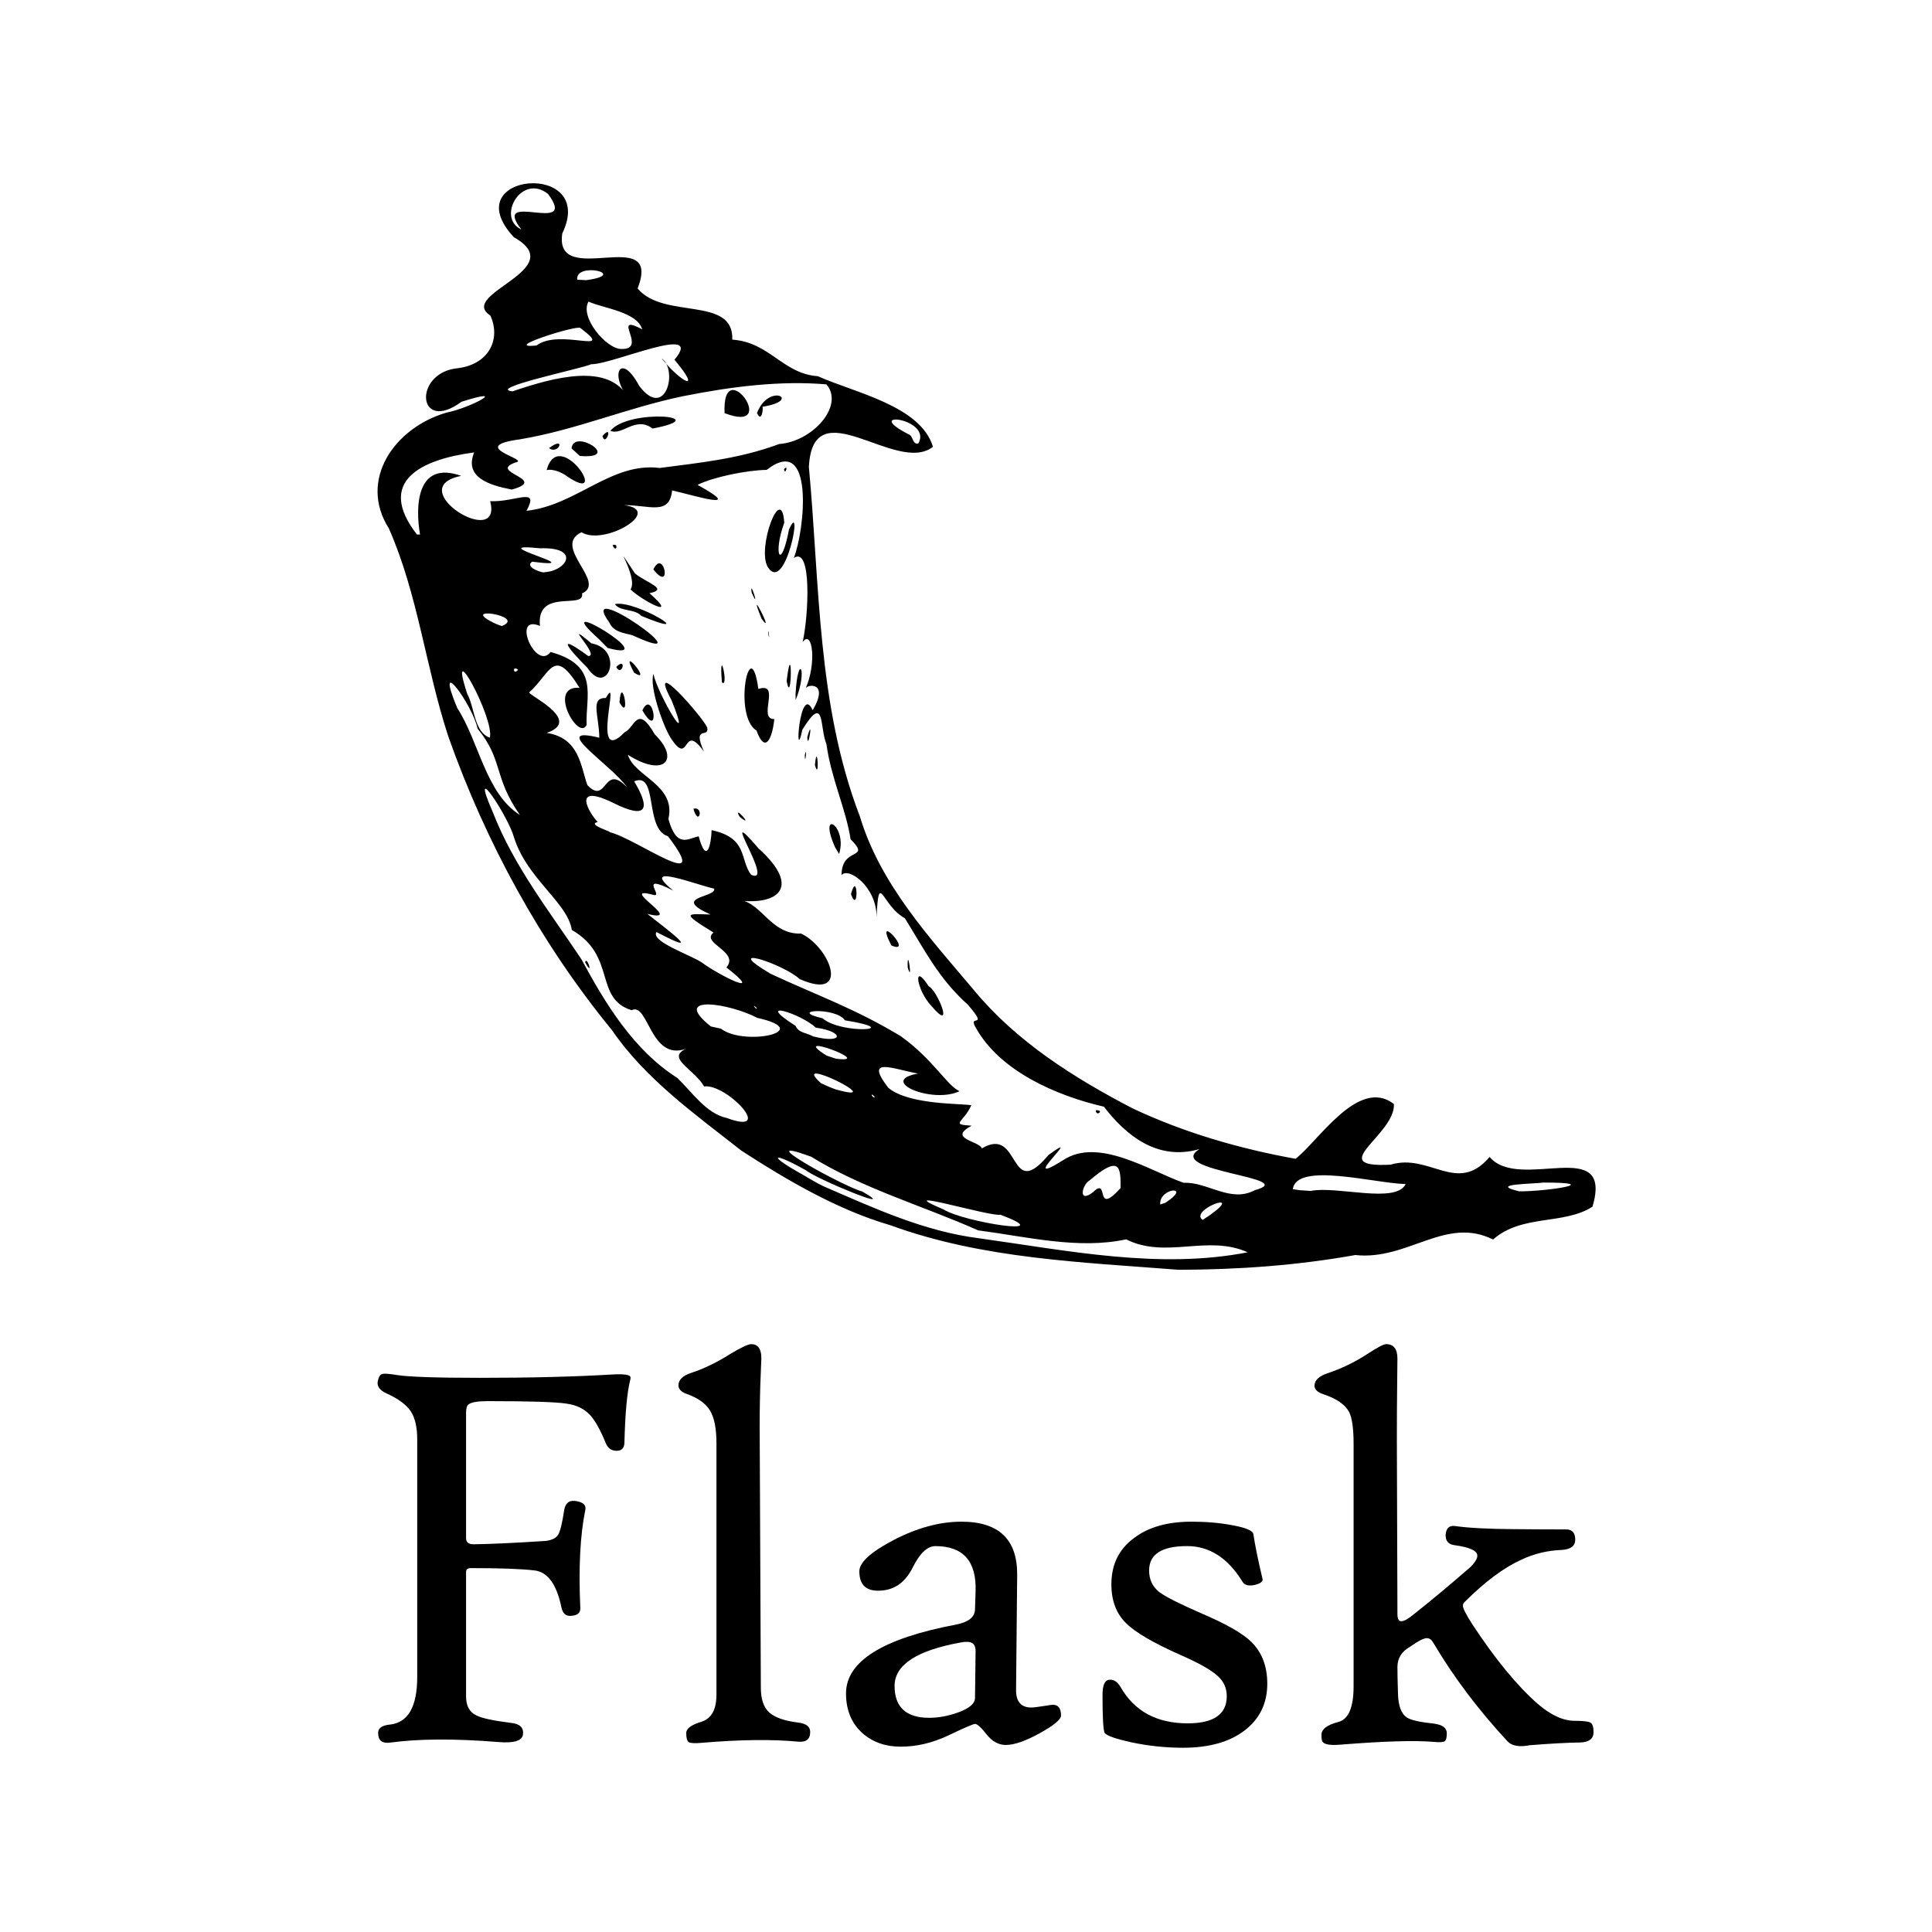 <svg width="68" height="68" viewBox="0 0 68 68" fill="none" xmlns="http://www.w3.org/2000/svg">
<path d="M26.1 40.503C24.468 39.218 22.725 37.987 21.535 36.253C19.03 33.194 17.101 29.654 15.783 25.933C14.986 23.513 14.713 20.919 13.684 18.593C12.61 16.903 13.87 15.057 15.72 14.521C16.544 14.362 17.992 13.585 16.244 14.141C14.675 15.291 14.524 13.096 16.132 12.957C17.229 12.811 17.633 11.913 17.258 11.105C16.079 10.336 20.114 9.493 18.084 8.347C15.97 6.066 21.041 5.627 19.79 8.217C19.491 10.21 23.334 7.852 22.442 10.152C23.348 11.257 25.836 10.404 25.774 11.954C27.095 12.045 27.548 13.155 28.786 13.241C30.072 13.821 32.4 14.277 32.837 15.725C31.562 16.734 28.612 13.641 28.47 16.434C28.855 20.56 28.757 24.81 30.266 28.739C30.98 31.117 32.711 32.99 34.273 34.843C35.769 36.657 37.795 37.935 39.861 39.01C41.672 39.864 43.624 40.43 45.599 40.786C46.399 40.174 47.813 37.898 49.061 38.857C49.121 39.937 46.583 41.113 48.942 40.993C50.328 40.575 51.288 42.064 52.429 40.721C53.481 41.966 56.799 39.925 56.051 42.471C55.039 43.123 53.564 42.729 52.551 43.627C50.881 42.792 49.552 44.373 47.702 44.173C45.649 44.541 43.559 44.689 41.478 44.692C38.062 44.423 34.575 44.309 31.326 43.12C29.495 42.588 27.709 41.545 26.1 40.503ZM28.985 41.753C30.772 42.525 32.52 43.34 34.478 43.586C37.586 44.018 40.796 44.684 43.914 44.077C42.503 43.44 41.043 44.325 39.637 43.621C37.951 43.984 36.141 43.528 34.426 43.304C32.477 42.436 30.372 41.839 28.547 40.711C26.264 39.878 29.726 41.78 30.342 41.934C31.768 42.743 28.774 41.519 28.352 41.183C27.157 40.513 27.005 40.653 28.233 41.333C28.481 41.477 28.725 41.63 28.985 41.753ZM25.583 39.35C27.316 39.991 25.576 38.132 24.783 38.239C24.431 37.629 23.439 37.244 24.139 36.916C22.881 37.353 22.82 35.255 22.229 35.556C20.898 35.135 21.711 33.646 20.125 32.73C19.98 31.767 18.549 30.931 18.093 29.478C17.892 28.733 16.476 26.597 17.345 28.585C18.085 30.499 19.388 32.14 20.472 33.777C21.313 35.336 22.307 36.967 23.839 37.939C24.356 38.435 24.854 39.194 25.583 39.35ZM20.594 33.871C20.654 33.609 20.911 34.437 20.594 33.871V33.871ZM27.659 40.118C27.107 39.902 28.042 39.947 27.659 40.118V40.118ZM28.598 40.461C28.169 40.726 28.501 39.988 28.598 40.461V40.461ZM29.775 40.952C28.911 40.615 30.335 40.418 29.775 40.952V40.952ZM31.792 42.076C30.703 41.887 32.133 41.574 31.792 42.076V42.076ZM27.919 39.376C26.794 39.368 28.788 38.813 27.919 39.376V39.376ZM28.802 39.816C28.488 39.95 28.776 39.519 28.802 39.816V39.816ZM33.214 42.57C33.923 43.018 37.356 43.551 35.207 42.754C34.846 42.83 31.221 41.728 33.214 42.57ZM26.21 37.115C25.108 36.785 26.141 36.817 26.21 37.115V37.115ZM28.263 38.313C27.154 38.025 28.798 37.939 28.263 38.313V38.313ZM29.991 39.372C28.747 39.081 30.758 39.083 29.991 39.372V39.372ZM25.373 36.205C26.205 36.843 28.73 36.287 26.648 35.824C25.7 35.319 23.565 34.973 25.021 36.128L25.373 36.205ZM31.162 39.737C29.707 39.4 31.509 39.147 31.162 39.737V39.737ZM29.403 38.34C31.437 38.915 27.691 37.052 28.9 38.127L29.169 38.249L29.403 38.34ZM32.929 40.378C31.188 40.112 34.856 40.397 32.929 40.378V40.378ZM24.632 35.09C24.157 35.12 24.556 34.731 24.632 35.09V35.09ZM36.189 42.207C35.56 42.69 36.24 41.559 36.189 42.207V42.207ZM27.921 37.104C27.319 37.089 27.804 36.762 27.921 37.104V37.104ZM24.814 34.864C23.299 34.377 25.921 34.798 24.814 34.864V34.864ZM21.134 32.486C19.931 31.532 20.996 31.955 21.134 32.486V32.486ZM30.796 38.617C30.593 38.386 30.7 38.667 30.796 38.617V38.617ZM36.809 42.307C36.481 42.441 36.79 41.954 36.809 42.307V42.307ZM30.264 38.068C29.32 37.929 30.372 37.612 30.264 38.068V38.068ZM25.784 35.228C24.464 34.672 26.607 35.14 25.784 35.228V35.228ZM33.362 39.937C32.111 39.689 34.645 39.428 33.362 39.937V39.937ZM29.42 37.262C30.899 37.452 27.661 36.255 29.095 37.154L29.42 37.262ZM34.558 40.421C35.939 39.596 35.484 42.353 36.901 40.654C38.298 39.633 35.694 41.915 37.416 40.836C38.661 40.002 40.501 41.231 41.663 41.631C42.498 41.59 43.311 42.353 44.168 41.889C45.818 41.444 40.943 41.23 42.22 40.443C40.711 40.882 39.597 39.919 38.854 38.952C37.161 38.561 35.205 37.696 34.359 36.197C34.014 35.635 34.856 36.277 34.061 35.357C33.042 34.45 32.533 33.42 31.848 32.317C31.03 31.881 30.934 30.597 30.852 32.275C30.858 31.216 29.864 30.503 29.621 30.799C29.616 29.779 30.685 30.29 29.937 29.536C29.776 28.479 29.246 27.378 29.087 26.184C28.84 25.609 29.052 24.377 28.242 25.679C27.948 27.055 28.145 23.988 28.604 24.999C29.206 23.968 28.387 24.089 28.354 24.232C28.746 23.361 28.602 22.126 28.251 22.597C28.46 21.673 28.582 19.2 27.939 19.639C28.328 18.673 28.678 15.221 26.985 16.538C26.299 16.548 25.111 16.786 24.551 17.066C26.31 18.036 24.373 17.416 23.656 17.262C23.563 18.16 22.853 17.772 21.966 17.78C23.384 17.956 21.276 19.229 20.465 18.734C19.41 19.238 21.375 20.497 20.486 20.887C20.596 21.473 18.869 20.675 19.004 22.031C17.98 21.599 18.864 23.638 19.377 22.948C21.119 23.42 20.603 24.494 20.647 25.516C20.363 26.11 19.245 24.118 20.398 24.21C19.488 22.732 19.392 23.675 18.636 24.362C18.461 24.411 20.564 25.338 19.244 25.796C20.405 25.976 20.439 26.992 20.675 27.635C21.373 28.362 21.229 26.832 22.065 27.706C21.536 26.927 19.266 25.513 21.094 25.966C21.084 25.183 20.763 24.551 21.324 24.567C21.879 23.562 20.742 27.044 21.993 25.767C22.339 25.616 22.425 24.762 23.047 25.848C23.951 26.737 23.374 27.381 22.099 26.566C22.327 27.34 23.804 27.616 23.526 28.826C23.82 29.891 24.232 29.499 24.591 29.437C24.873 30.471 25.033 29.711 25.046 29.218C26.334 29.494 26.032 30.256 26.436 30.789C27.324 31.189 25.165 28.072 26.689 29.851C28.294 31.3 27.292 31.904 25.852 31.672C26.763 31.599 27.056 32.904 28.196 32.858C29.235 33.353 29.94 35.252 28.148 34.461C27.527 33.901 25.327 33.21 27.124 34.275C28.782 35.044 30.101 35.503 31.7 36.468C32.845 37.285 33.339 38.221 33.773 38.406C32.811 38.866 30.874 38.039 32.312 37.786C31.414 37.623 30.405 37.169 31.264 38.286C31.996 38.898 33.854 38.833 34.188 38.902C33.906 39.524 33.421 39.573 34.199 39.621C33.331 40.084 34.478 40.157 34.558 40.421ZM32.782 35.404C32.253 34.851 32.116 33.817 32.688 34.716C32.981 34.835 33.627 36.408 32.782 35.404ZM38.567 39.079C38.577 39.33 38.897 39.057 38.567 39.079V39.079ZM31.948 34.049C31.927 33.213 32.138 34.693 31.948 34.049V34.049ZM31.373 33.276C30.707 31.991 32.211 33.639 31.373 33.276V33.276ZM24.404 28.466C24.597 29.134 24.795 28.362 24.404 28.466V28.466ZM29.951 31.472C30.19 30.571 30.232 32.228 29.951 31.472V31.472ZM26.032 28.747C25.756 28.25 26.61 29.214 26.032 28.747V28.747ZM29.394 29.825C28.764 28.415 29.841 29.054 29.534 30.056L29.394 29.825ZM23.596 25.958C23.314 25.495 22.849 24.137 22.999 23.722C23.134 24.398 24.435 26.629 23.636 24.647C22.755 22.985 24.691 25.185 24.89 25.6C24.983 26.012 24.346 25.488 24.777 26.454C23.99 25.354 24.313 27.062 23.596 25.958ZM21.804 24.723C21.878 23.647 22.214 25.461 21.804 24.723V24.723ZM22.61 25.001C22.995 24.189 23.262 26.134 22.61 25.001V25.001ZM20.671 23.501C20.004 22.837 19.521 22.227 20.703 23.089C21.157 23.107 19.691 21.7 20.812 22.642C21.991 22.857 21.394 24.575 20.671 23.501ZM21.689 23.475C21.895 23.853 22.077 23.09 21.689 23.475V23.475ZM22.317 23.675C21.729 22.575 23.03 24.137 22.317 23.675V23.675ZM21.071 22.485C19.131 20.758 23.507 23.387 21.387 22.805L21.071 22.485ZM26.628 25.713C25.788 25.21 26.405 22.171 26.692 24.249C27.507 23.985 26.646 25.323 27.254 25.31C27.159 26.154 26.887 26.458 26.628 25.713ZM28.683 26.928C28.765 26.012 28.856 27.555 28.683 26.928V26.928ZM28.326 26.575C28.335 27.036 28.419 26.184 28.326 26.575V26.575ZM21.451 21.918C20.204 20.198 25.072 23.657 22.249 22.354C21.954 22.276 21.599 22.248 21.451 21.918ZM25.409 24.016C25.291 22.568 25.672 24.256 25.409 24.016V24.016ZM28.414 25.944C28.432 26.489 28.646 25.119 28.414 25.944V25.944ZM21.642 21.262C22.383 21.103 24.71 22.561 22.573 21.678C22.336 21.415 21.828 21.534 21.642 21.262ZM28.001 24.431C28.08 22.95 28.444 23.547 28.004 24.643L28.001 24.431ZM22.193 20.746C22.495 20.303 21.391 18.745 22.352 20.187C22.767 20.517 23.553 20.739 22.859 20.878C23.951 21.841 22.593 21.139 22.193 20.746ZM27.687 23.969C27.871 24.956 27.895 22.282 27.687 23.969V23.969ZM21.562 19.189C21.685 19.496 21.793 19.09 21.562 19.189V19.189ZM22.996 20.042C23.365 19.268 23.676 20.905 22.996 20.042V20.042ZM27.038 22.29C27.034 21.993 27.114 22.722 27.038 22.29V22.29ZM26.803 21.772C26.243 20.388 27.326 22.505 26.803 21.772V21.772ZM26.459 20.864C26.365 20.293 26.779 21.583 26.459 20.864V20.864ZM27.02 19.953C26.634 19.275 27.506 16.964 27.604 18.397C27.197 19.514 27.487 20.138 27.769 18.64C28.293 17.462 27.656 20.967 27.02 19.953ZM27.596 16.516C27.633 16.764 27.764 16.31 27.596 16.516V16.516ZM26.634 35.474C26.406 35.275 26.663 35.6 26.634 35.474V35.474ZM28.616 36.476C29.718 36.76 29.713 36.305 28.716 36.17C28.181 35.672 26.489 35.142 28.003 36.108C28.103 36.362 28.42 36.356 28.616 36.476ZM24.702 33.877C25.308 34.33 26.989 35.16 25.567 34.05C26.047 33.492 24.649 33.196 25.113 32.822C23.933 32.1 24.182 32.165 25.009 32.188C23.591 31.554 25.213 31.602 25.137 31.277C24.59 31.17 22.422 30.313 23.698 31.347C22.401 30.687 23.389 31.593 22.997 31.498C21.671 31.137 24.177 32.508 22.787 32.167C23.547 32.77 24.833 33.711 23.107 32.805C22.881 33.132 24.343 33.628 24.702 33.877ZM26.775 35.068C25.538 34.075 29.294 35.88 26.775 35.068V35.068ZM37.386 41.496C37.042 41.923 37.419 40.996 37.386 41.496V41.496ZM38.477 41.955C39.058 41.392 38.501 42.853 39.44 41.817C39.45 41.075 39.412 40.638 38.361 41.539C38.07 41.7 37.941 42.382 38.477 41.955ZM21.164 31.082C19.912 30.383 20.985 30.38 21.164 31.082V31.082ZM22.328 31.845C20.785 31.196 21.895 31.128 22.328 31.845V31.845ZM28.954 35.841C29.601 36.416 31.925 36.263 29.739 35.912C29.416 35.434 27.685 35.549 28.954 35.841ZM38.061 41.467C37.097 41.839 39.057 40.631 38.061 41.467V41.467ZM40.132 42.889C39.703 43.006 40.139 42.621 40.132 42.889V42.889ZM40.136 42.513C39.068 42.582 41.238 41.346 40.136 42.513V42.513ZM18.299 28.684C17.36 27.344 17.715 26.741 16.809 25.646C16.637 24.809 15.254 22.91 16.094 24.921C16.862 26.099 17.09 27.921 18.299 28.684ZM39.789 42.142C38.957 41.572 41.819 40.831 39.789 42.142V42.142ZM41.338 42.749C40.695 42.567 42.354 41.877 41.338 42.749V42.749ZM20.819 29.6C20.068 29.545 21.109 29.168 20.819 29.6V29.6ZM41.015 42.335C41.998 41.701 40.788 41.798 40.836 42.393L41.015 42.335ZM27.668 33.922C27.148 33.959 27.634 33.493 27.668 33.922V33.922ZM28.493 34.397C28.09 34.48 28.23 33.867 28.493 34.397V34.397ZM42.593 42.763C43.853 41.854 41.83 42.589 42.329 42.936L42.593 42.763ZM42.11 42.53C41.027 42.911 43.137 41.67 42.11 42.53V42.53ZM44.576 44.171C43.738 44.022 45.265 43.71 44.576 44.171V44.171ZM21.451 29.288C22.374 29.495 25.142 31.563 23.509 29.432C22.673 29.184 23.174 27.14 22.321 27.501C22.894 28.458 22.792 28.864 21.59 28.262C20.08 27.524 20.741 28.627 21.037 28.931C20.634 29.023 21.569 29.281 21.451 29.288ZM17.242 25.965C17.408 25.28 15.719 22.202 16.445 24.422C16.707 24.887 16.68 25.769 17.242 25.965ZM24.967 30.727C24.491 30.33 24.944 30.67 24.967 30.727V30.727ZM26.137 31C24.843 30.705 26.137 30.275 26.137 31V31ZM36.288 37.398C35.523 37.387 36.095 36.903 36.288 37.398V37.398ZM36.776 37.754C36.494 37.808 36.703 37.477 36.776 37.754V37.754ZM40.799 40.289C40.316 40.252 41.186 40.004 40.799 40.289V40.289ZM19.344 26.502C18.158 26.196 20.451 26.073 19.344 26.502V26.502ZM35.395 36.613C34.689 36.792 35.382 35.897 35.395 36.613V36.613ZM18.907 25.482C18.249 25.325 19.617 25.242 18.907 25.482V25.482ZM20.97 26.482C20.752 26.572 20.958 26.247 20.97 26.482V26.482ZM46.14 41.916C47.054 41.731 49.138 42.382 49.474 41.675C48.364 41.647 45.634 40.89 45.504 41.854L45.748 41.892L46.14 41.916ZM21.626 26.647C21.06 26.62 21.642 25.921 21.626 26.647V26.647ZM16.201 22.884C15.264 22.674 15.955 21.5 16.201 22.884V22.884ZM17.494 23.209C16.31 22.809 17.511 22.764 17.494 23.209V23.209ZM18.233 23.572C18.02 23.399 18.067 23.79 18.233 23.572V23.572ZM22.886 26.556C22.367 26.407 23.105 26.355 22.886 26.556V26.556ZM17.742 22.753C16.243 22.597 17.616 21.709 17.742 22.753V22.753ZM15.088 21.032C14.83 21.213 15.051 20.55 15.088 21.032V21.032ZM15.484 20.734C15.144 20.806 15.419 20.162 15.484 20.734V20.734ZM17.663 22.035C18.585 21.673 15.984 21.286 17.475 21.967L17.663 22.035ZM46.839 40.057C46.09 39.89 47.429 39.516 46.839 40.057V40.057ZM50.364 41.884C49.769 41.976 50.601 41.185 50.364 41.884V41.884ZM17.886 20.893C17.155 21.027 17.984 20.216 17.886 20.893V20.893ZM14.784 18.814C14.617 17.86 14.64 16.183 16.234 16.749C14.107 17.172 17.707 19.393 17.252 17.639C18.147 17.683 19.002 17.11 18.532 17.979C20.295 17.785 21.516 16.256 23.219 16.471C24.545 16.295 25.995 16.162 27.424 15.628C28.599 15.543 29.73 14.279 29.087 13.528C27.484 13.393 25.807 13.593 24.036 13.946C22.074 14.353 20.291 15.128 18.311 15.461C16.381 15.721 18.699 16.175 18.146 16.277C17.139 16.626 19.347 16.862 18.015 17.231C17.193 17.074 16.337 16.792 16.688 15.924C14.84 16.166 13.215 16.932 14.675 18.813L14.784 18.814ZM19.24 16.545C19.672 14.949 21.561 17.86 19.949 16.758C19.758 16.613 19.44 16.496 19.24 16.545ZM19.324 15.771C19.656 16.033 19.949 15.306 19.324 15.771V15.771ZM20.118 15.784C20.175 15.05 21.937 16.173 20.408 16.048L20.118 15.784ZM21.204 15.348C21.319 15.759 21.602 14.883 21.204 15.348V15.348ZM21.483 15.161C22.144 14.367 25.224 14.654 22.969 15.083C22.365 14.628 21.902 15.352 21.483 15.161ZM25.503 14.541C25.404 12.372 27.502 15.311 25.503 14.541V14.541ZM26.645 14.535C27.062 13.442 28.264 14.096 26.838 14.315C26.869 14.432 26.796 14.88 26.645 14.535ZM17.436 20.332C16.113 19.67 18.682 19.569 17.436 20.332V20.332ZM18.358 20.587C17.408 20.399 18.795 20.123 18.358 20.587V20.587ZM15.643 18.661C14.799 18.453 16.354 18.113 15.643 18.661V18.661ZM52.445 41.684C51.901 41.97 52.466 41.049 52.445 41.684V41.684ZM48.705 39.132C48.224 39.195 48.812 38.401 48.705 39.132V39.132ZM53.473 41.931C54.469 41.934 56.49 41.621 54.324 41.622C53.983 41.675 52.343 41.664 53.473 41.931ZM19.169 20.139C19.975 20.084 20.429 19.251 19.012 19.298C16.816 19.072 20.949 20.051 18.73 19.77C18.433 19.967 19.151 20.194 19.169 20.139ZM19.878 20.499C19.628 20.773 19.794 19.982 19.878 20.499V20.499ZM20.72 18.254C20.236 18.138 21.07 17.82 20.72 18.254V18.254ZM18.04 13.774C19.478 13.285 21.445 12.736 22.124 14.015C21.433 13.184 21.845 12.364 22.498 13.581C23.421 14.811 23.883 13.021 23.282 12.609C23.967 13.458 24.744 13.86 23.74 12.662C24.832 11.349 21.556 12.834 20.811 12.819C20.453 12.98 17.112 13.671 18.04 13.774ZM18.883 12.16C19.703 11.541 21.72 12.529 20.426 11.544C20.299 11.433 17.592 12.291 18.883 12.16ZM21.873 12.283C22.833 12.307 21.459 10.993 22.603 11.589C22.416 10.976 21.271 10.861 20.712 10.616C20.395 11.176 21.355 12.291 21.873 12.283ZM19.407 9.569C18.825 9.798 19.739 9.119 19.407 9.569V9.569ZM20.63 9.861C22.177 9.656 20.235 9.195 20.317 9.845L20.63 9.861ZM18.347 8.076C17.258 6.654 20.396 8.315 19.289 6.826C18.357 6.084 17.463 7.661 18.347 8.076ZM32.325 15.605C32.825 14.72 30.264 14.411 31.989 15.291C32.148 15.344 32.112 15.666 32.325 15.605Z" fill="black"/>
<path d="M22.183 48.563C22.072 49 22.004 49.732 21.978 50.76C21.978 50.962 21.887 51.063 21.705 51.063C21.522 51.063 21.395 50.974 21.324 50.799C21.128 50.324 20.943 49.992 20.767 49.803C20.559 49.582 20.282 49.448 19.937 49.403C19.566 49.344 18.642 49.315 17.165 49.315C16.827 49.315 16.605 49.351 16.501 49.423C16.436 49.468 16.404 49.566 16.404 49.715V54.138C16.404 54.288 16.498 54.359 16.686 54.353C17.266 54.346 18.105 54.307 19.205 54.236C19.42 54.209 19.565 54.139 19.64 54.026C19.715 53.912 19.788 53.617 19.859 53.142C19.905 52.882 20.058 52.781 20.318 52.84C20.539 52.885 20.634 52.986 20.602 53.142C20.419 54.028 20.36 55.179 20.425 56.598C20.432 56.767 20.325 56.859 20.103 56.872C19.921 56.891 19.807 56.794 19.762 56.579C19.593 55.765 19.278 55.331 18.82 55.275C18.361 55.22 17.614 55.192 16.579 55.192C16.462 55.192 16.404 55.234 16.404 55.319V59.712C16.404 60.038 16.523 60.26 16.764 60.376C16.953 60.474 17.36 60.562 17.985 60.64C18.304 60.672 18.444 60.813 18.405 61.06C18.366 61.275 18.079 61.359 17.545 61.314C16.003 61.19 14.73 61.197 13.728 61.334C13.448 61.372 13.309 61.258 13.309 60.992C13.309 60.822 13.448 60.725 13.728 60.699C14.366 60.627 14.685 60.067 14.685 59.02V50.662C14.685 50.233 14.608 49.903 14.456 49.671C14.302 49.44 14.018 49.23 13.601 49.042C13.341 48.924 13.243 48.765 13.309 48.563C13.341 48.44 13.393 48.371 13.464 48.358C13.53 48.339 13.702 48.352 13.982 48.398C14.392 48.462 15.359 48.495 16.881 48.495C18.678 48.495 20.23 48.456 21.539 48.378C21.974 48.352 22.193 48.387 22.193 48.485C22.193 48.511 22.19 48.537 22.183 48.563Z" fill="black"/>
<path d="M28.516 60.958C28.516 61.218 28.37 61.332 28.077 61.299C27.179 61.215 26.066 61.227 24.739 61.338C24.471 61.364 24.307 61.358 24.245 61.319C24.183 61.28 24.153 61.173 24.153 60.996C24.153 60.84 24.33 60.709 24.684 60.601C25.04 60.494 25.217 60.173 25.217 59.64V50.804C25.217 50.277 25.14 49.889 24.988 49.642C24.834 49.395 24.566 49.203 24.182 49.066C23.98 48.995 23.879 48.894 23.879 48.763C23.879 48.568 24.025 48.422 24.318 48.324C24.761 48.181 25.22 47.96 25.695 47.66C26.086 47.426 26.333 47.309 26.437 47.309C26.678 47.309 26.798 47.474 26.798 47.807C26.798 47.781 26.785 48.106 26.759 48.783C26.74 49.427 26.733 50.062 26.74 50.687L26.779 59.405C26.779 59.802 26.876 60.091 27.072 60.27C27.267 60.448 27.602 60.567 28.077 60.626C28.37 60.658 28.516 60.769 28.516 60.958Z" fill="black"/>
<path d="M37.344 60.383C37.344 60.52 37.095 60.726 36.597 61.002C36.099 61.279 35.7 61.417 35.401 61.417C35.147 61.417 34.923 61.294 34.727 61.047C34.532 60.799 34.395 60.676 34.317 60.676C34.259 60.676 33.95 60.809 33.39 61.076C32.83 61.343 32.267 61.477 31.701 61.477C31.167 61.477 30.721 61.32 30.363 61.008C29.973 60.663 29.777 60.194 29.777 59.602C29.777 58.476 31.066 57.669 33.644 57.181C34.086 57.096 34.311 56.917 34.317 56.644L34.337 56.019C34.376 54.952 33.904 54.418 32.921 54.418C32.641 54.418 32.376 54.668 32.125 55.169C31.875 55.671 31.515 55.941 31.046 55.98C30.513 56.032 30.246 55.807 30.246 55.306C30.246 54.994 30.643 54.63 31.437 54.212C32.27 53.777 33.071 53.558 33.839 53.558C35.16 53.558 35.814 54.187 35.801 55.443L35.762 59.465C35.756 59.888 35.935 60.099 36.299 60.099C36.371 60.099 36.508 60.083 36.709 60.051C36.911 60.018 37.028 60.002 37.061 60.002C37.249 60.002 37.344 60.129 37.344 60.383ZM34.337 58.157C34.344 57.994 34.306 57.886 34.224 57.835C34.143 57.783 34.015 57.773 33.839 57.805C32.27 58.085 31.486 58.596 31.486 59.338C31.486 60.087 31.893 60.461 32.706 60.461C33.032 60.461 33.367 60.399 33.712 60.276C34.116 60.132 34.317 59.96 34.317 59.758L34.337 58.157Z" fill="black"/>
<path d="M44.604 59.26C44.604 59.95 44.338 60.498 43.808 60.905C43.278 61.312 42.554 61.515 41.636 61.515C41.024 61.515 40.412 61.45 39.801 61.32C39.273 61.203 38.967 61.096 38.883 60.998C38.83 60.906 38.805 60.461 38.805 59.66C38.805 59.315 38.883 59.136 39.039 59.123C39.195 59.104 39.329 59.188 39.439 59.377C39.927 60.23 40.715 60.656 41.802 60.656C42.719 60.656 43.178 60.337 43.178 59.699C43.178 59.42 43.075 59.185 42.866 58.996C42.638 58.782 42.196 58.531 41.538 58.245C40.588 57.822 39.953 57.451 39.635 57.131C39.289 56.793 39.117 56.337 39.117 55.764C39.117 55.061 39.387 54.515 39.927 54.124C40.428 53.747 41.099 53.558 41.938 53.558C42.466 53.558 42.947 53.6 43.384 53.685C43.852 53.77 44.096 53.874 44.116 53.998C44.167 54.362 44.275 54.889 44.438 55.58C44.458 55.663 44.366 55.732 44.165 55.784C43.95 55.83 43.807 55.794 43.735 55.677C43.221 54.837 42.57 54.417 41.782 54.417C40.891 54.417 40.445 54.703 40.445 55.276C40.445 55.596 40.565 55.849 40.806 56.038C41.021 56.2 41.525 56.455 42.319 56.8C43.153 57.158 43.719 57.48 44.018 57.766C44.409 58.137 44.604 58.635 44.604 59.26Z" fill="black"/>
<path d="M56.088 60.967C56.088 61.195 55.934 61.316 55.629 61.329C55.173 61.335 54.577 61.368 53.842 61.426C53.477 61.498 53.217 61.453 53.061 61.29C52.032 60.183 51.16 59.025 50.444 57.814C50.386 57.71 50.311 57.658 50.22 57.658C50.109 57.658 49.917 57.756 49.644 57.951C49.337 58.12 49.185 58.361 49.185 58.673C49.185 58.895 49.191 59.213 49.205 59.63C49.218 60.047 49.321 60.32 49.517 60.45C49.653 60.541 49.969 60.613 50.464 60.665C50.77 60.704 50.923 60.818 50.923 61.007C50.923 61.156 50.898 61.249 50.849 61.285C50.801 61.32 50.672 61.329 50.464 61.309C49.813 61.251 48.713 61.283 47.164 61.407C46.773 61.439 46.562 61.39 46.529 61.26C46.516 61.215 46.51 61.15 46.51 61.065C46.51 60.863 46.708 60.71 47.106 60.607C47.464 60.515 47.642 60.095 47.642 59.347V50.814C47.642 50.28 47.59 49.909 47.486 49.701C47.343 49.434 47.043 49.226 46.588 49.076C46.373 49.005 46.266 48.904 46.266 48.774C46.266 48.584 46.419 48.438 46.724 48.334C47.213 48.172 47.678 47.947 48.12 47.66C48.479 47.426 48.7 47.309 48.784 47.309C49.051 47.309 49.185 47.478 49.185 47.817C49.185 47.771 49.182 48.094 49.175 48.783C49.169 49.258 49.165 49.896 49.165 50.697L49.185 56.808C49.185 56.978 49.23 57.062 49.321 57.062C49.419 57.062 49.569 56.978 49.771 56.808C50.311 56.385 50.975 55.832 51.762 55.149C51.919 54.986 51.997 54.856 51.997 54.758C51.997 54.583 51.733 54.459 51.206 54.387C50.978 54.361 50.87 54.234 50.883 54.006C50.903 53.779 51.017 53.681 51.225 53.713C51.694 53.779 52.378 53.815 53.275 53.821C53.9 53.827 54.522 53.831 55.141 53.831C55.342 53.837 55.443 53.958 55.443 54.192C55.443 54.413 55.283 54.534 54.965 54.553C54.463 54.572 53.991 54.686 53.549 54.895C52.931 55.175 52.27 55.666 51.567 56.369C51.515 56.408 51.489 56.457 51.489 56.516C51.489 56.606 51.599 56.825 51.821 57.17C52.635 58.407 53.403 59.34 54.125 59.972C54.587 60.369 55.02 60.567 55.423 60.567C55.723 60.567 55.908 60.588 55.98 60.631C56.052 60.673 56.088 60.785 56.088 60.967Z" fill="black"/>
</svg>
